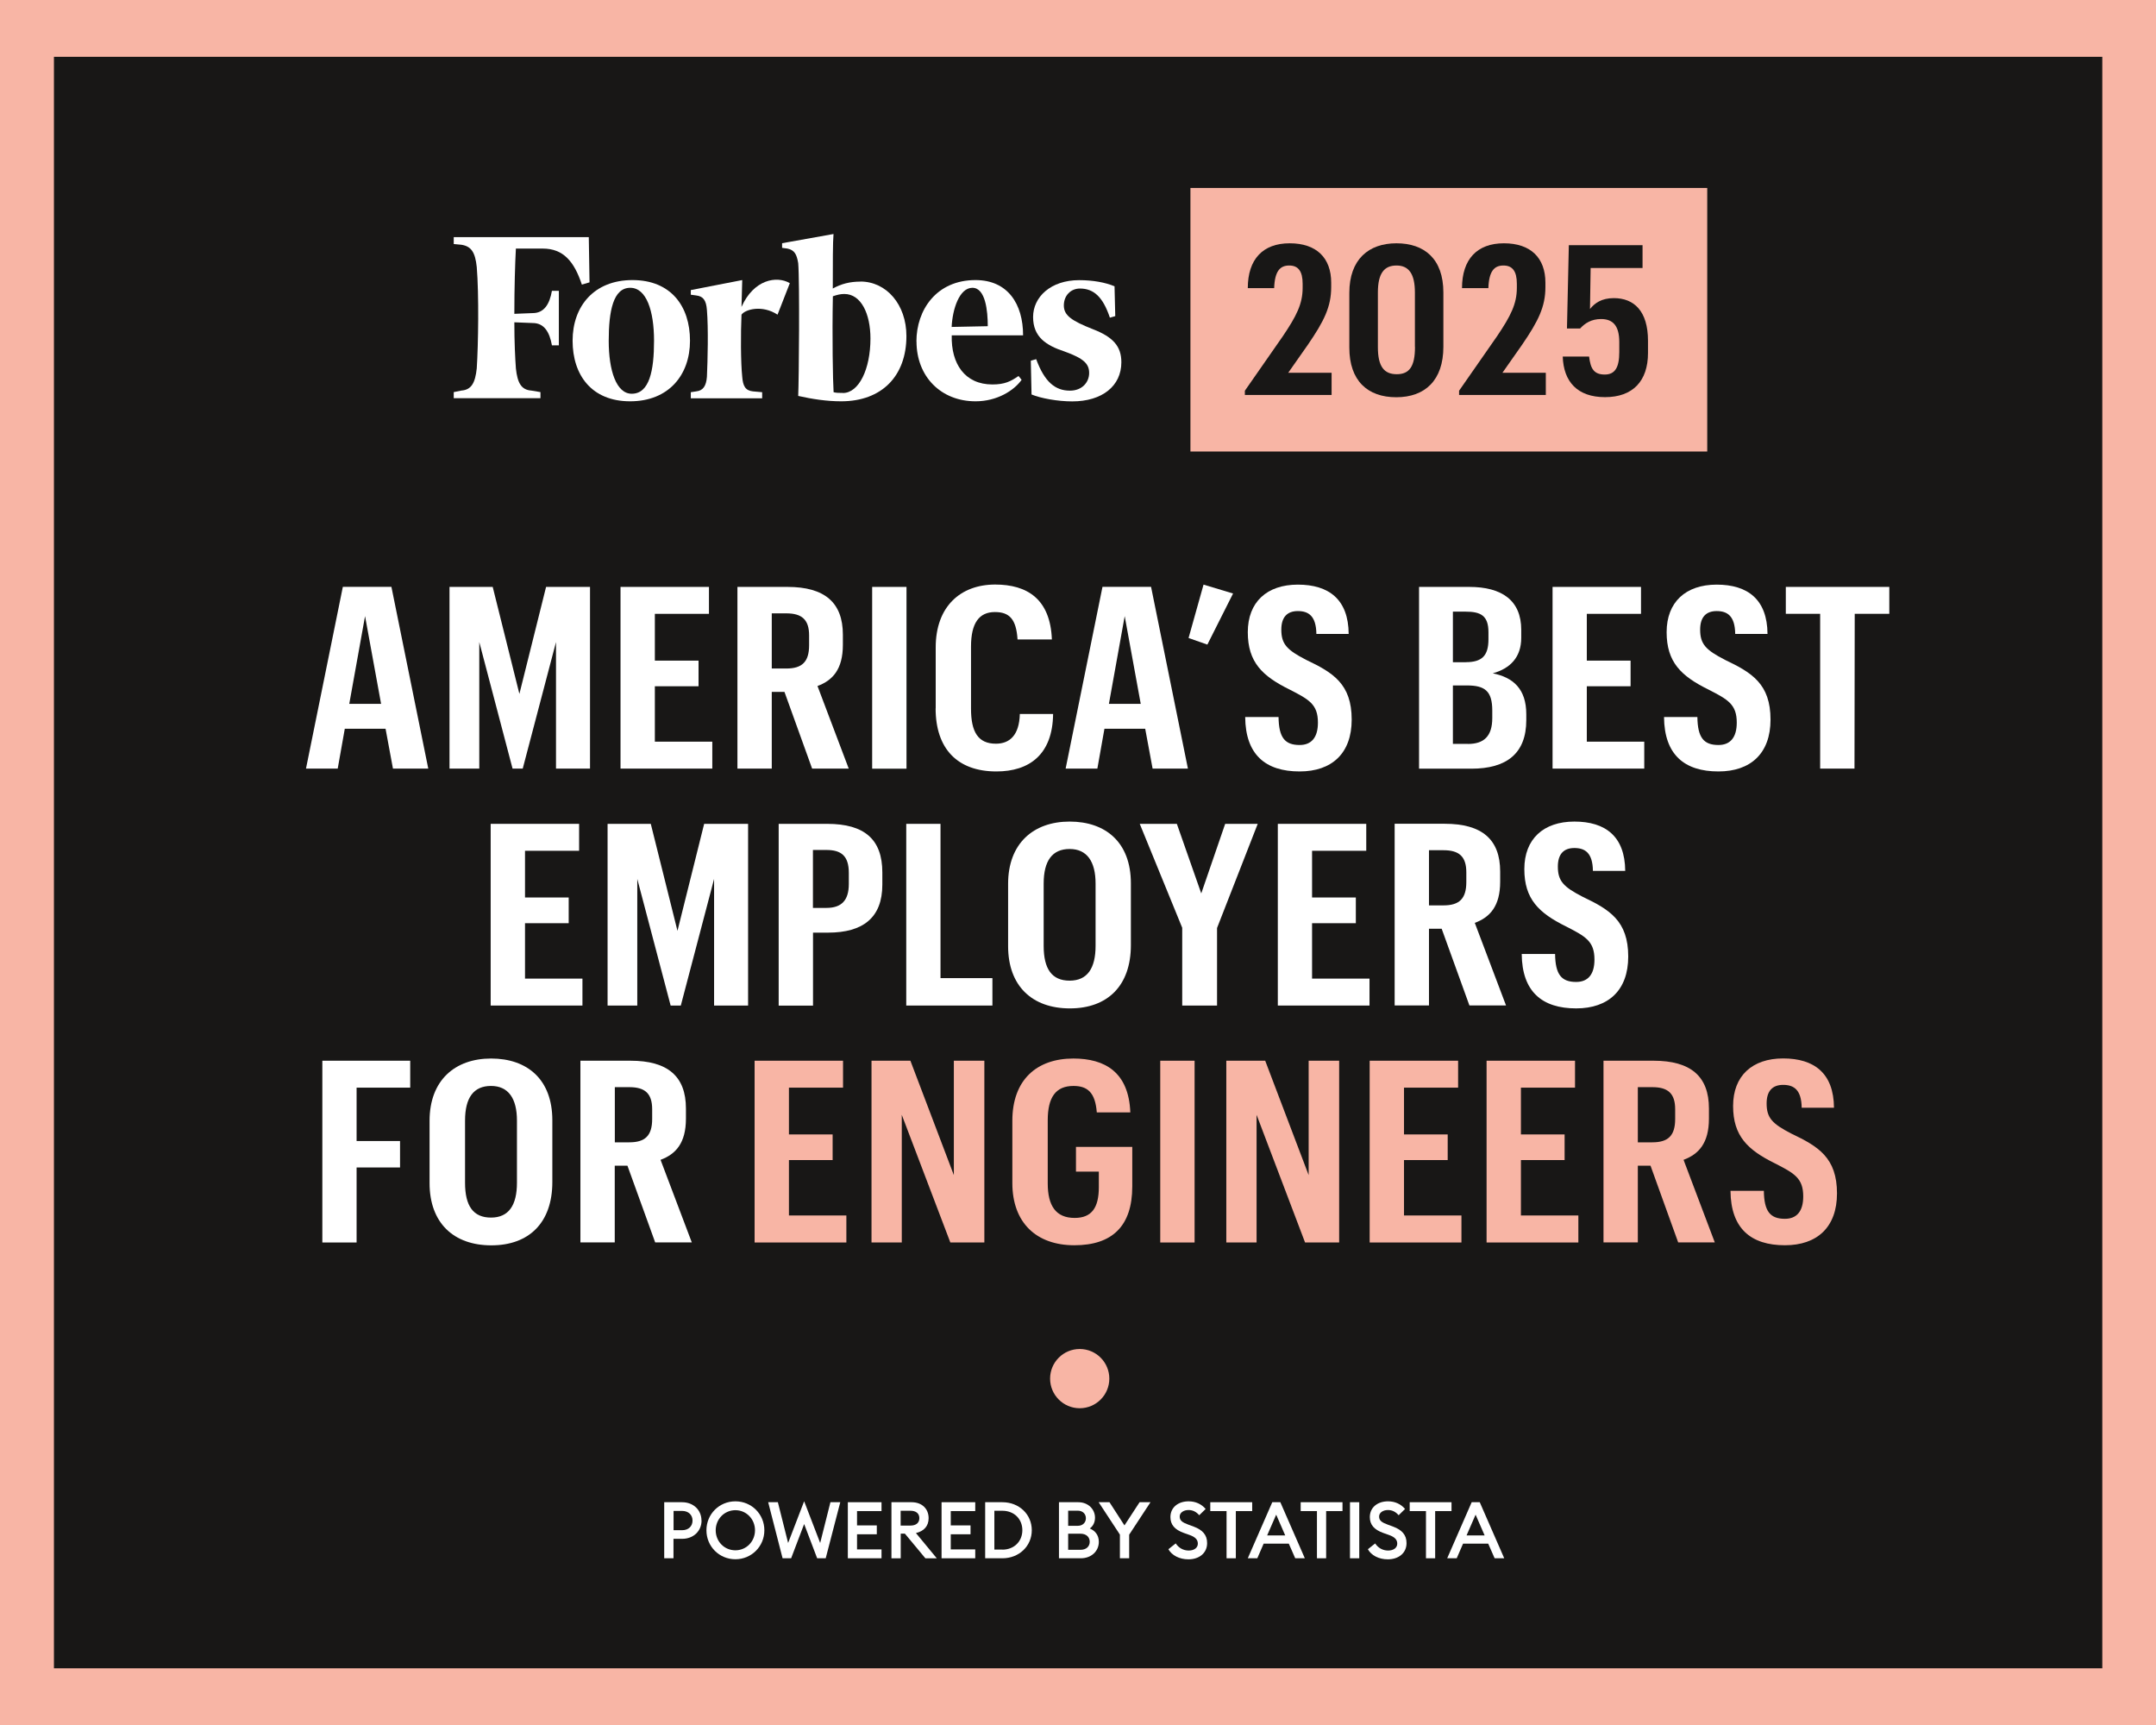 <?xml version="1.0" encoding="UTF-8"?>
<svg id="Layer_1" data-name="Layer 1" xmlns="http://www.w3.org/2000/svg" xmlns:xlink="http://www.w3.org/1999/xlink" viewBox="0 0 265 212">
  <rect x="0" y="0" width="265" height="212" fill="#808080" stroke="none"/>
  <defs>
    <style>
      .cls-1 {
        fill: #181716;
      }

      .cls-2, .cls-3 {
        fill: #fff;
      }

      .cls-3 {
        fill-rule: evenodd;
      }

      .cls-4 {
        fill: none;
      }

      .cls-5 {
        clip-path: url(#clippath-1);
      }

      .cls-6 {
        fill: #f8b5a5;
      }

      .cls-7 {
        clip-path: url(#clippath);
      }
    </style>
    <clipPath id="clippath">
      <rect class="cls-4" x="-.34" width="265.68" height="212"/>
    </clipPath>
    <clipPath id="clippath-1">
      <rect class="cls-4" x="-.34" width="265.68" height="212"/>
    </clipPath>
  </defs>
  <g class="cls-7">
    <rect class="cls-1" x="3.15" y="3.49" width="258.74" height="205.02"/>
    <path class="cls-6" d="M6.63,6.98h251.77v198.05H6.63V6.98ZM-.34,212h265.68V0H-.34v212Z"/>
    <rect class="cls-6" x="146.32" y="23.1" width="63.52" height="32.39"/>
    <g class="cls-5">
      <path class="cls-3" d="M103.59,48.29c-.38,0-.85,0-1.13-.09-.09-1.32-.19-6.89-.09-11.79.57-.19.94-.28,1.41-.28,2.07,0,3.21,2.45,3.21,5.47,0,3.77-1.42,6.7-3.39,6.7M105.76,34.61c-1.32,0-2.36.28-3.4.85,0-3.02,0-5.75.09-6.7l-6.32,1.13v.57l.66.09c.85.19,1.13.66,1.32,1.79.19,2.26.09,14.34,0,16.32,1.7.38,3.49.66,5.28.66,5,0,8.02-3.11,8.02-8.02,0-3.87-2.45-6.7-5.66-6.7"/>
      <path class="cls-3" d="M72.37,29.14h-16.6v.85l.94.09c1.23.19,1.7.94,1.89,2.74.28,3.4.19,9.53,0,12.45-.19,1.79-.66,2.64-1.89,2.73l-.94.19v.75h10.66v-.75l-1.13-.19c-1.23-.09-1.7-.94-1.89-2.73-.09-1.23-.19-3.21-.19-5.66l2.26.09c1.42,0,2.07,1.13,2.36,2.74h.85v-6.7h-.85c-.28,1.6-.94,2.74-2.36,2.74l-2.26.09c0-3.21.09-6.23.19-8.02h3.3c2.55,0,3.87,1.6,4.81,4.43l.94-.28-.09-5.56Z"/>
      <path class="cls-3" d="M77.46,35.37c-2.08,0-2.64,2.83-2.64,6.51s.94,6.51,2.83,6.51c2.17,0,2.74-2.83,2.74-6.51s-.94-6.51-2.92-6.51M77.74,34.42c4.72,0,7.07,3.21,7.07,7.45s-2.64,7.45-7.36,7.45-7.07-3.21-7.07-7.45,2.64-7.45,7.36-7.45"/>
      <path class="cls-3" d="M116.98,40.18l4.43-.09c0-1.89-.28-4.72-1.89-4.72s-2.45,2.64-2.55,4.81M112.64,41.97c0-3.87,2.45-7.55,7.26-7.55,3.96,0,5.85,2.92,5.85,6.79h-8.77c-.09,3.49,1.6,6.04,5,6.04,1.51,0,2.26-.38,3.21-1.04l.38.47c-.94,1.32-3.02,2.64-5.66,2.64-4.24,0-7.26-3.02-7.26-7.36"/>
      <path class="cls-3" d="M136.98,35.18c-1.13-.47-2.64-.75-4.34-.75-3.49,0-5.66,2.07-5.66,4.53s1.6,3.49,3.87,4.24c2.36.85,3.02,1.51,3.02,2.64s-.85,2.17-2.36,2.17c-1.79,0-3.11-1.04-4.15-3.87l-.66.19.09,4.15c1.13.47,3.21.85,5,.85,3.68,0,6.04-1.89,6.04-4.81,0-1.98-1.04-3.11-3.49-4.06-2.64-1.04-3.58-1.7-3.58-2.92s.85-2.08,1.98-2.08c1.7,0,2.83,1.04,3.68,3.58l.66-.19-.09-3.68Z"/>
      <path class="cls-3" d="M97.08,34.8c-1.6-.94-4.43-.47-5.94,2.92l.09-3.3-6.32,1.23v.57l.66.09c.85.1,1.23.57,1.32,1.79.19,2.26.09,6.23,0,8.21-.09,1.13-.47,1.7-1.32,1.79l-.66.1v.75h8.77v-.75l-1.13-.1c-.94-.1-1.23-.66-1.32-1.79-.19-1.79-.19-5.38-.09-7.64.47-.66,2.55-1.23,4.43,0l1.51-3.87Z"/>
      <path class="cls-6" d="M136.35,169.43c0,2.01-1.63,3.64-3.64,3.64s-3.64-1.63-3.64-3.64,1.63-3.64,3.64-3.64,3.64,1.63,3.64,3.64"/>
      <path class="cls-2" d="M86.23,186.87c0,1.27-.97,2.25-2.39,2.25h-1.06v2.39h-1.14v-6.89h2.19c1.42,0,2.39.98,2.39,2.25M85.12,186.87c0-.67-.48-1.18-1.28-1.18h-1.05v2.37h1.05c.81,0,1.28-.51,1.28-1.18"/>
      <path class="cls-2" d="M90.39,191.63c-1.98,0-3.56-1.57-3.56-3.56s1.58-3.56,3.56-3.56,3.56,1.57,3.56,3.56-1.59,3.56-3.56,3.56M90.39,190.53c1.36,0,2.41-1.1,2.41-2.46s-1.05-2.47-2.41-2.47-2.42,1.1-2.42,2.47,1.05,2.46,2.42,2.46"/>
      <polygon class="cls-2" points="98.84 187.3 97.24 191.51 96.19 191.51 94.42 184.62 95.61 184.62 96.87 189.63 98.84 184.5 100.81 189.63 102.07 184.62 103.28 184.62 101.49 191.51 100.44 191.51 98.84 187.3"/>
      <polygon class="cls-2" points="104.21 184.62 108.35 184.62 108.35 185.71 105.34 185.71 105.34 187.47 107.77 187.47 107.77 188.56 105.34 188.56 105.34 190.42 108.35 190.42 108.35 191.51 104.21 191.51 104.21 184.62"/>
      <path class="cls-2" d="M109.57,184.62h2.48c1.28,0,2.09.82,2.09,1.96,0,.97-.57,1.6-1.56,1.83l2.56,3.1h-1.4l-2.52-3.03h-.51v3.03h-1.14v-6.89ZM111.91,187.49c.67,0,1.09-.32,1.09-.91s-.42-.91-1.09-.91h-1.21v1.82h1.21Z"/>
      <polygon class="cls-2" points="115.73 184.62 119.87 184.62 119.87 185.71 116.86 185.71 116.86 187.47 119.29 187.47 119.29 188.56 116.86 188.56 116.86 190.42 119.87 190.42 119.87 191.51 115.73 191.51 115.73 184.62"/>
      <path class="cls-2" d="M121.09,184.62h2.12c2.05,0,3.61,1.49,3.61,3.44s-1.56,3.45-3.61,3.45h-2.12v-6.89ZM123.2,190.45c1.47,0,2.46-1.04,2.46-2.39s-.98-2.39-2.46-2.39h-.98v4.77h.98Z"/>
      <path class="cls-2" d="M130.15,184.62h2.38c1.23,0,2.06.87,2.06,1.9,0,.61-.26,1.05-.64,1.33.63.26,1.11.79,1.11,1.64,0,1.14-.91,2.02-2.22,2.02h-2.68v-6.89ZM132.47,187.52c.62,0,1-.41,1-.93s-.38-.93-1-.93h-1.18v1.86h1.18ZM132.8,190.47c.73,0,1.14-.42,1.14-.99s-.41-.99-1.14-.99h-1.51v1.98h1.51Z"/>
      <polygon class="cls-2" points="137.65 188.6 135.04 184.62 136.37 184.62 138.21 187.47 140.07 184.62 141.41 184.62 138.79 188.61 138.79 191.51 137.65 191.51 137.65 188.6"/>
      <path class="cls-2" d="M144.51,189.68c.36.55.93.88,1.6.88s1.12-.34,1.12-.85c0-.49-.32-.81-.98-1.05l-.76-.27c-1.1-.4-1.63-1-1.63-1.94,0-1.2.96-1.94,2.24-1.94.85,0,1.58.34,2.09.94l-.79.77c-.35-.41-.78-.64-1.31-.64-.58,0-1.09.3-1.09.8s.34.73,1.05.99l.7.26c1.02.38,1.63.99,1.62,2.02,0,1.2-.95,1.99-2.3,1.99-1.12,0-2.04-.5-2.46-1.24l.89-.71Z"/>
      <polygon class="cls-2" points="150.76 185.71 148.76 185.71 148.76 184.62 153.91 184.62 153.91 185.71 151.9 185.71 151.9 191.51 150.76 191.51 150.76 185.71"/>
      <path class="cls-2" d="M156.38,184.62h.99l3.01,6.89h-1.18l-.79-1.8h-3.09l-.78,1.8h-1.17l3.01-6.89ZM157.97,188.7l-1.11-2.55-1.11,2.55h2.21Z"/>
      <polygon class="cls-2" points="161.87 185.71 159.87 185.71 159.87 184.62 165.01 184.62 165.01 185.71 163 185.71 163 191.51 161.87 191.51 161.87 185.71"/>
      <rect class="cls-2" x="165.93" y="184.62" width="1.14" height="6.89"/>
      <path class="cls-2" d="M169.02,189.68c.36.55.93.88,1.6.88s1.12-.34,1.12-.85c0-.49-.32-.81-.98-1.05l-.76-.27c-1.1-.4-1.63-1-1.63-1.94,0-1.2.96-1.94,2.24-1.94.85,0,1.58.34,2.09.94l-.79.77c-.35-.41-.78-.64-1.31-.64-.58,0-1.09.3-1.09.8s.34.73,1.05.99l.7.26c1.02.38,1.63.99,1.62,2.02,0,1.2-.95,1.99-2.3,1.99-1.12,0-2.04-.5-2.45-1.24l.89-.71Z"/>
      <polygon class="cls-2" points="175.27 185.71 173.27 185.71 173.27 184.62 178.41 184.62 178.41 185.71 176.4 185.71 176.4 191.51 175.27 191.51 175.27 185.71"/>
      <path class="cls-2" d="M180.89,184.62h.99l3.01,6.89h-1.18l-.79-1.8h-3.09l-.78,1.8h-1.17l3.01-6.89ZM182.48,188.7l-1.11-2.55-1.11,2.55h2.21Z"/>
      <path class="cls-1" d="M153.01,48.02l4.68-6.72c1.65-2.45,2.42-3.94,2.42-5.92v-.51c0-1.54-.54-2.24-1.65-2.24s-1.78.67-1.85,2.78h-3.24c0-3.55,1.85-5.51,5.15-5.51s5.1,1.8,5.1,4.84v.54c0,2.42-.87,4.17-2.86,7.08l-2.42,3.45h5.33v2.73h-10.66v-.51Z"/>
      <path class="cls-1" d="M165.85,42.72v-6.72c0-4.12,2.37-6.1,5.79-6.1s5.77,1.9,5.77,6.05v6.67c0,4.12-2.26,6.2-5.79,6.2s-5.77-2.03-5.77-6.1M173.91,42.64v-6.69c0-2.29-.75-3.32-2.26-3.32s-2.29.95-2.29,3.32v6.72c0,2.39.77,3.32,2.32,3.32s2.24-.95,2.24-3.35"/>
      <path class="cls-1" d="M179.34,48.02l4.68-6.72c1.65-2.45,2.42-3.94,2.42-5.92v-.51c0-1.54-.54-2.24-1.65-2.24s-1.78.67-1.85,2.78h-3.24c0-3.55,1.85-5.51,5.15-5.51s5.1,1.8,5.1,4.84v.54c0,2.42-.87,4.17-2.86,7.08l-2.42,3.45h5.33v2.73h-10.66v-.51Z"/>
      <path class="cls-1" d="M192.08,43.82h3.24c.18,1.47.57,2.21,1.93,2.21,1.26,0,1.78-.88,1.78-2.75v-1.24c0-2.03-.8-2.83-2.24-2.83-1.18,0-1.98.51-2.57,1.16h-1.62l.23-10.24h9.06v2.81h-6.38l-.08,5.04c.57-.72,1.42-1.34,2.93-1.34,2.47,0,4.2,1.57,4.2,5.25v1.49c0,3.47-1.88,5.43-5.28,5.43s-5.1-1.9-5.2-4.99"/>
      <path class="cls-2" d="M47.38,89.56h-5l-.87,4.9h-3.9l4.53-22.34h5.97l4.53,22.34h-4.34l-.91-4.9ZM42.94,86.5h3.9l-1.97-10.78-1.94,10.78Z"/>
      <polygon class="cls-2" points="55.25 72.13 60.56 72.13 63.84 85.28 67.12 72.13 72.52 72.13 72.52 94.46 68.34 94.46 68.34 78.91 64.25 94.46 63 94.46 58.91 78.91 58.91 94.46 55.25 94.46 55.25 72.13"/>
      <polygon class="cls-2" points="76.27 72.13 87.14 72.13 87.14 75.44 80.49 75.44 80.49 81.19 85.86 81.19 85.86 84.34 80.49 84.34 80.49 91.15 87.55 91.15 87.55 94.46 76.27 94.46 76.27 72.13"/>
      <path class="cls-2" d="M90.64,72.13h6.15c4.56,0,6.81,1.91,6.81,5.87v1.25c0,3-1.25,4.37-3.12,5.06l3.84,10.15h-4.5l-3.4-9.43h-1.56v9.43h-4.22v-22.34ZM96.64,82.16c1.94,0,2.81-.81,2.81-2.87v-1.19c0-1.97-.91-2.72-2.81-2.72h-1.78v6.78h1.78Z"/>
      <rect class="cls-2" x="107.2" y="72.13" width="4.22" height="22.34"/>
      <path class="cls-2" d="M115.01,87.06v-7.5c0-5,3.03-7.72,7.31-7.72,3.94,0,6.78,1.78,6.97,6.75h-4.22c-.16-2.5-1-3.37-2.78-3.37-1.94,0-2.94,1.34-2.94,4.25v7.62c0,2.87.87,4.31,3.06,4.31,1.66,0,2.87-1,2.94-3.65h4.09c-.06,4.97-2.91,7.06-6.97,7.06-4.78,0-7.47-2.78-7.47-7.75"/>
      <path class="cls-2" d="M140.75,89.56h-5l-.87,4.9h-3.9l4.53-22.34h5.97l4.53,22.34h-4.34l-.91-4.9ZM136.31,86.5h3.9l-1.97-10.78-1.94,10.78Z"/>
      <polygon class="cls-2" points="146.09 78.41 147.93 71.85 151.56 72.94 148.4 79.22 146.09 78.41"/>
      <path class="cls-2" d="M153.06,88.12h4.09c.03,2.53.78,3.44,2.59,3.44,1.44,0,2.25-.91,2.25-2.75,0-2.25-1.09-2.84-3.47-4.06-3.37-1.66-5.15-3.37-5.15-7.06s2.34-5.84,6.15-5.84,6.22,1.81,6.25,6.06h-3.97c-.03-2.22-.97-2.81-2.28-2.81s-2.03.75-2.03,2.28c0,1.78.69,2.5,3.06,3.72,3.28,1.56,5.59,2.94,5.59,7.34,0,4.15-2.44,6.37-6.4,6.37-4.19,0-6.65-2.06-6.69-6.68"/>
      <path class="cls-2" d="M174.43,72.13h6.15c4.03,0,6.4,1.66,6.4,5.28v.97c0,2.41-1.37,3.78-3.5,4.37,2.5.5,4.12,1.91,4.12,5.03v.72c0,4.12-2.44,5.97-6.75,5.97h-6.43v-22.33ZM180.17,81.38c1.97,0,2.78-.78,2.78-2.81v-.87c0-2.06-.97-2.53-2.81-2.53h-1.56v6.22h1.59ZM180.42,91.43c1.97,0,3-.94,3-3.19v-.91c0-2.41-.91-3.09-3.12-3.09h-1.72v7.18h1.84Z"/>
      <polygon class="cls-2" points="190.83 72.13 201.7 72.13 201.7 75.44 195.04 75.44 195.04 81.19 200.42 81.19 200.42 84.34 195.04 84.34 195.04 91.15 202.1 91.15 202.1 94.46 190.83 94.46 190.83 72.13"/>
      <path class="cls-2" d="M204.54,88.12h4.09c.03,2.53.78,3.44,2.59,3.44,1.44,0,2.25-.91,2.25-2.75,0-2.25-1.09-2.84-3.47-4.06-3.37-1.66-5.15-3.37-5.15-7.06s2.34-5.84,6.15-5.84,6.22,1.81,6.25,6.06h-3.97c-.03-2.22-.97-2.81-2.28-2.81s-2.03.75-2.03,2.28c0,1.78.69,2.5,3.06,3.72,3.28,1.56,5.59,2.94,5.59,7.34,0,4.15-2.44,6.37-6.4,6.37-4.19,0-6.65-2.06-6.69-6.68"/>
      <polygon class="cls-2" points="223.72 75.44 219.5 75.44 219.5 72.13 232.22 72.13 232.22 75.44 227.97 75.44 227.94 94.46 223.72 94.46 223.72 75.44"/>
      <polygon class="cls-2" points="60.31 101.25 71.18 101.25 71.18 104.56 64.53 104.56 64.53 110.3 69.9 110.3 69.9 113.46 64.53 113.46 64.53 120.27 71.59 120.27 71.59 123.58 60.31 123.58 60.31 101.25"/>
      <polygon class="cls-2" points="74.68 101.25 79.99 101.25 83.27 114.4 86.55 101.25 91.95 101.25 91.95 123.58 87.77 123.58 87.77 108.02 83.68 123.58 82.43 123.58 78.33 108.02 78.33 123.58 74.68 123.58 74.68 101.25"/>
      <path class="cls-2" d="M95.7,101.25h5.97c4.59,0,6.78,1.91,6.78,5.97v1.5c0,4.06-2.37,5.9-6.68,5.9h-1.84v8.97h-4.22v-22.34ZM101.58,111.58c1.84,0,2.75-.91,2.75-2.94v-1.37c0-2.09-.94-2.81-2.75-2.81h-1.66v7.12h1.66Z"/>
      <polygon class="cls-2" points="111.39 101.25 115.6 101.25 115.6 120.21 121.98 120.21 121.98 123.58 111.39 123.58 111.39 101.25"/>
      <path class="cls-2" d="M123.91,116.27v-7.65c0-4.97,3.12-7.65,7.56-7.65s7.53,2.56,7.53,7.59v7.59c0,5-2.87,7.78-7.5,7.78s-7.59-2.75-7.59-7.65M134.66,116.24v-7.65c0-2.72-1.06-4.25-3.19-4.25s-3.19,1.44-3.19,4.25v7.65c0,2.84,1,4.28,3.19,4.28s3.19-1.53,3.19-4.28"/>
      <polygon class="cls-2" points="145.31 114.02 140.09 101.25 144.65 101.25 147.65 109.8 150.59 101.25 154.59 101.25 149.59 114.05 149.59 123.58 145.31 123.58 145.31 114.02"/>
      <polygon class="cls-2" points="157.06 101.25 167.93 101.25 167.93 104.56 161.27 104.56 161.27 110.3 166.65 110.3 166.65 113.46 161.27 113.46 161.27 120.27 168.33 120.27 168.33 123.58 157.06 123.58 157.06 101.25"/>
      <path class="cls-2" d="M171.43,101.24h6.15c4.56,0,6.81,1.91,6.81,5.87v1.25c0,3-1.25,4.37-3.12,5.06l3.84,10.15h-4.5l-3.41-9.43h-1.56v9.43h-4.22v-22.34ZM177.42,111.27c1.94,0,2.81-.81,2.81-2.87v-1.19c0-1.97-.91-2.72-2.81-2.72h-1.78v6.78h1.78Z"/>
      <path class="cls-2" d="M187.05,117.24h4.09c.03,2.53.78,3.44,2.59,3.44,1.44,0,2.25-.91,2.25-2.75,0-2.25-1.09-2.84-3.47-4.06-3.37-1.66-5.15-3.37-5.15-7.06s2.34-5.84,6.15-5.84,6.22,1.81,6.25,6.06h-3.97c-.03-2.22-.97-2.81-2.28-2.81s-2.03.75-2.03,2.28c0,1.78.69,2.5,3.06,3.72,3.28,1.56,5.59,2.94,5.59,7.34,0,4.15-2.44,6.37-6.4,6.37-4.19,0-6.65-2.06-6.69-6.68"/>
      <polygon class="cls-2" points="39.62 130.36 50.42 130.36 50.42 133.67 43.83 133.67 43.83 140.23 49.17 140.23 49.17 143.48 43.83 143.48 43.83 152.7 39.62 152.7 39.62 130.36"/>
      <path class="cls-2" d="M52.8,145.39v-7.65c0-4.97,3.12-7.65,7.56-7.65s7.53,2.56,7.53,7.59v7.59c0,5-2.87,7.78-7.5,7.78s-7.59-2.75-7.59-7.65M63.54,145.36v-7.65c0-2.72-1.06-4.25-3.19-4.25s-3.19,1.44-3.19,4.25v7.65c0,2.84,1,4.28,3.19,4.28s3.19-1.53,3.19-4.28"/>
      <path class="cls-2" d="M71.35,130.36h6.15c4.56,0,6.81,1.91,6.81,5.87v1.25c0,3-1.25,4.37-3.12,5.06l3.84,10.15h-4.5l-3.41-9.43h-1.56v9.43h-4.22v-22.34ZM77.35,140.39c1.94,0,2.81-.81,2.81-2.87v-1.19c0-1.97-.91-2.72-2.81-2.72h-1.78v6.78h1.78Z"/>
      <polygon class="cls-6" points="92.75 130.36 103.62 130.36 103.62 133.67 96.97 133.67 96.97 139.42 102.34 139.42 102.34 142.57 96.97 142.57 96.97 149.38 104.03 149.38 104.03 152.7 92.75 152.7 92.75 130.36"/>
      <polygon class="cls-6" points="107.12 130.36 111.9 130.36 117.24 144.42 117.24 130.36 120.99 130.36 120.99 152.7 116.81 152.7 110.84 137.01 110.84 152.7 107.12 152.7 107.12 130.36"/>
      <path class="cls-6" d="M132.24,140.95h6.93v4.87c0,4.84-2.44,7.22-7.12,7.22s-7.62-2.78-7.62-7.65v-7.65c0-5.03,3-7.65,7.5-7.65,3.9,0,6.81,1.69,7,6.62h-4.12c-.19-2.47-1.16-3.25-2.87-3.25-2.19,0-3.16,1.41-3.16,4.22v7.75c0,2.72.97,4.25,3.31,4.25,2.09,0,2.97-1.25,2.97-3.78v-1.91h-2.81v-3.03Z"/>
      <rect class="cls-6" x="142.61" y="130.36" width="4.22" height="22.34"/>
      <polygon class="cls-6" points="150.73 130.36 155.51 130.36 160.85 144.42 160.85 130.36 164.6 130.36 164.6 152.7 160.41 152.7 154.45 137.01 154.45 152.7 150.73 152.7 150.73 130.36"/>
      <polygon class="cls-6" points="168.35 130.36 179.22 130.36 179.22 133.67 172.57 133.67 172.57 139.42 177.94 139.42 177.94 142.57 172.57 142.57 172.57 149.38 179.63 149.38 179.63 152.7 168.35 152.7 168.35 130.36"/>
      <polygon class="cls-6" points="182.72 130.36 193.59 130.36 193.59 133.67 186.94 133.67 186.94 139.42 192.31 139.42 192.31 142.57 186.94 142.57 186.94 149.38 194 149.38 194 152.7 182.72 152.7 182.72 130.36"/>
      <path class="cls-6" d="M197.09,130.36h6.15c4.56,0,6.81,1.91,6.81,5.87v1.25c0,3-1.25,4.37-3.12,5.06l3.84,10.15h-4.5l-3.4-9.43h-1.56v9.43h-4.22v-22.34ZM203.09,140.39c1.94,0,2.81-.81,2.81-2.87v-1.19c0-1.97-.91-2.72-2.81-2.72h-1.78v6.78h1.78Z"/>
      <path class="cls-6" d="M212.71,146.35h4.09c.03,2.53.78,3.44,2.59,3.44,1.44,0,2.25-.91,2.25-2.75,0-2.25-1.09-2.84-3.47-4.06-3.37-1.66-5.15-3.37-5.15-7.06s2.34-5.84,6.15-5.84,6.22,1.81,6.25,6.06h-3.97c-.03-2.22-.97-2.81-2.28-2.81s-2.03.75-2.03,2.28c0,1.78.69,2.5,3.06,3.72,3.28,1.56,5.59,2.94,5.59,7.34,0,4.15-2.44,6.37-6.4,6.37-4.19,0-6.65-2.06-6.69-6.68"/>
    </g>
  </g>
</svg>